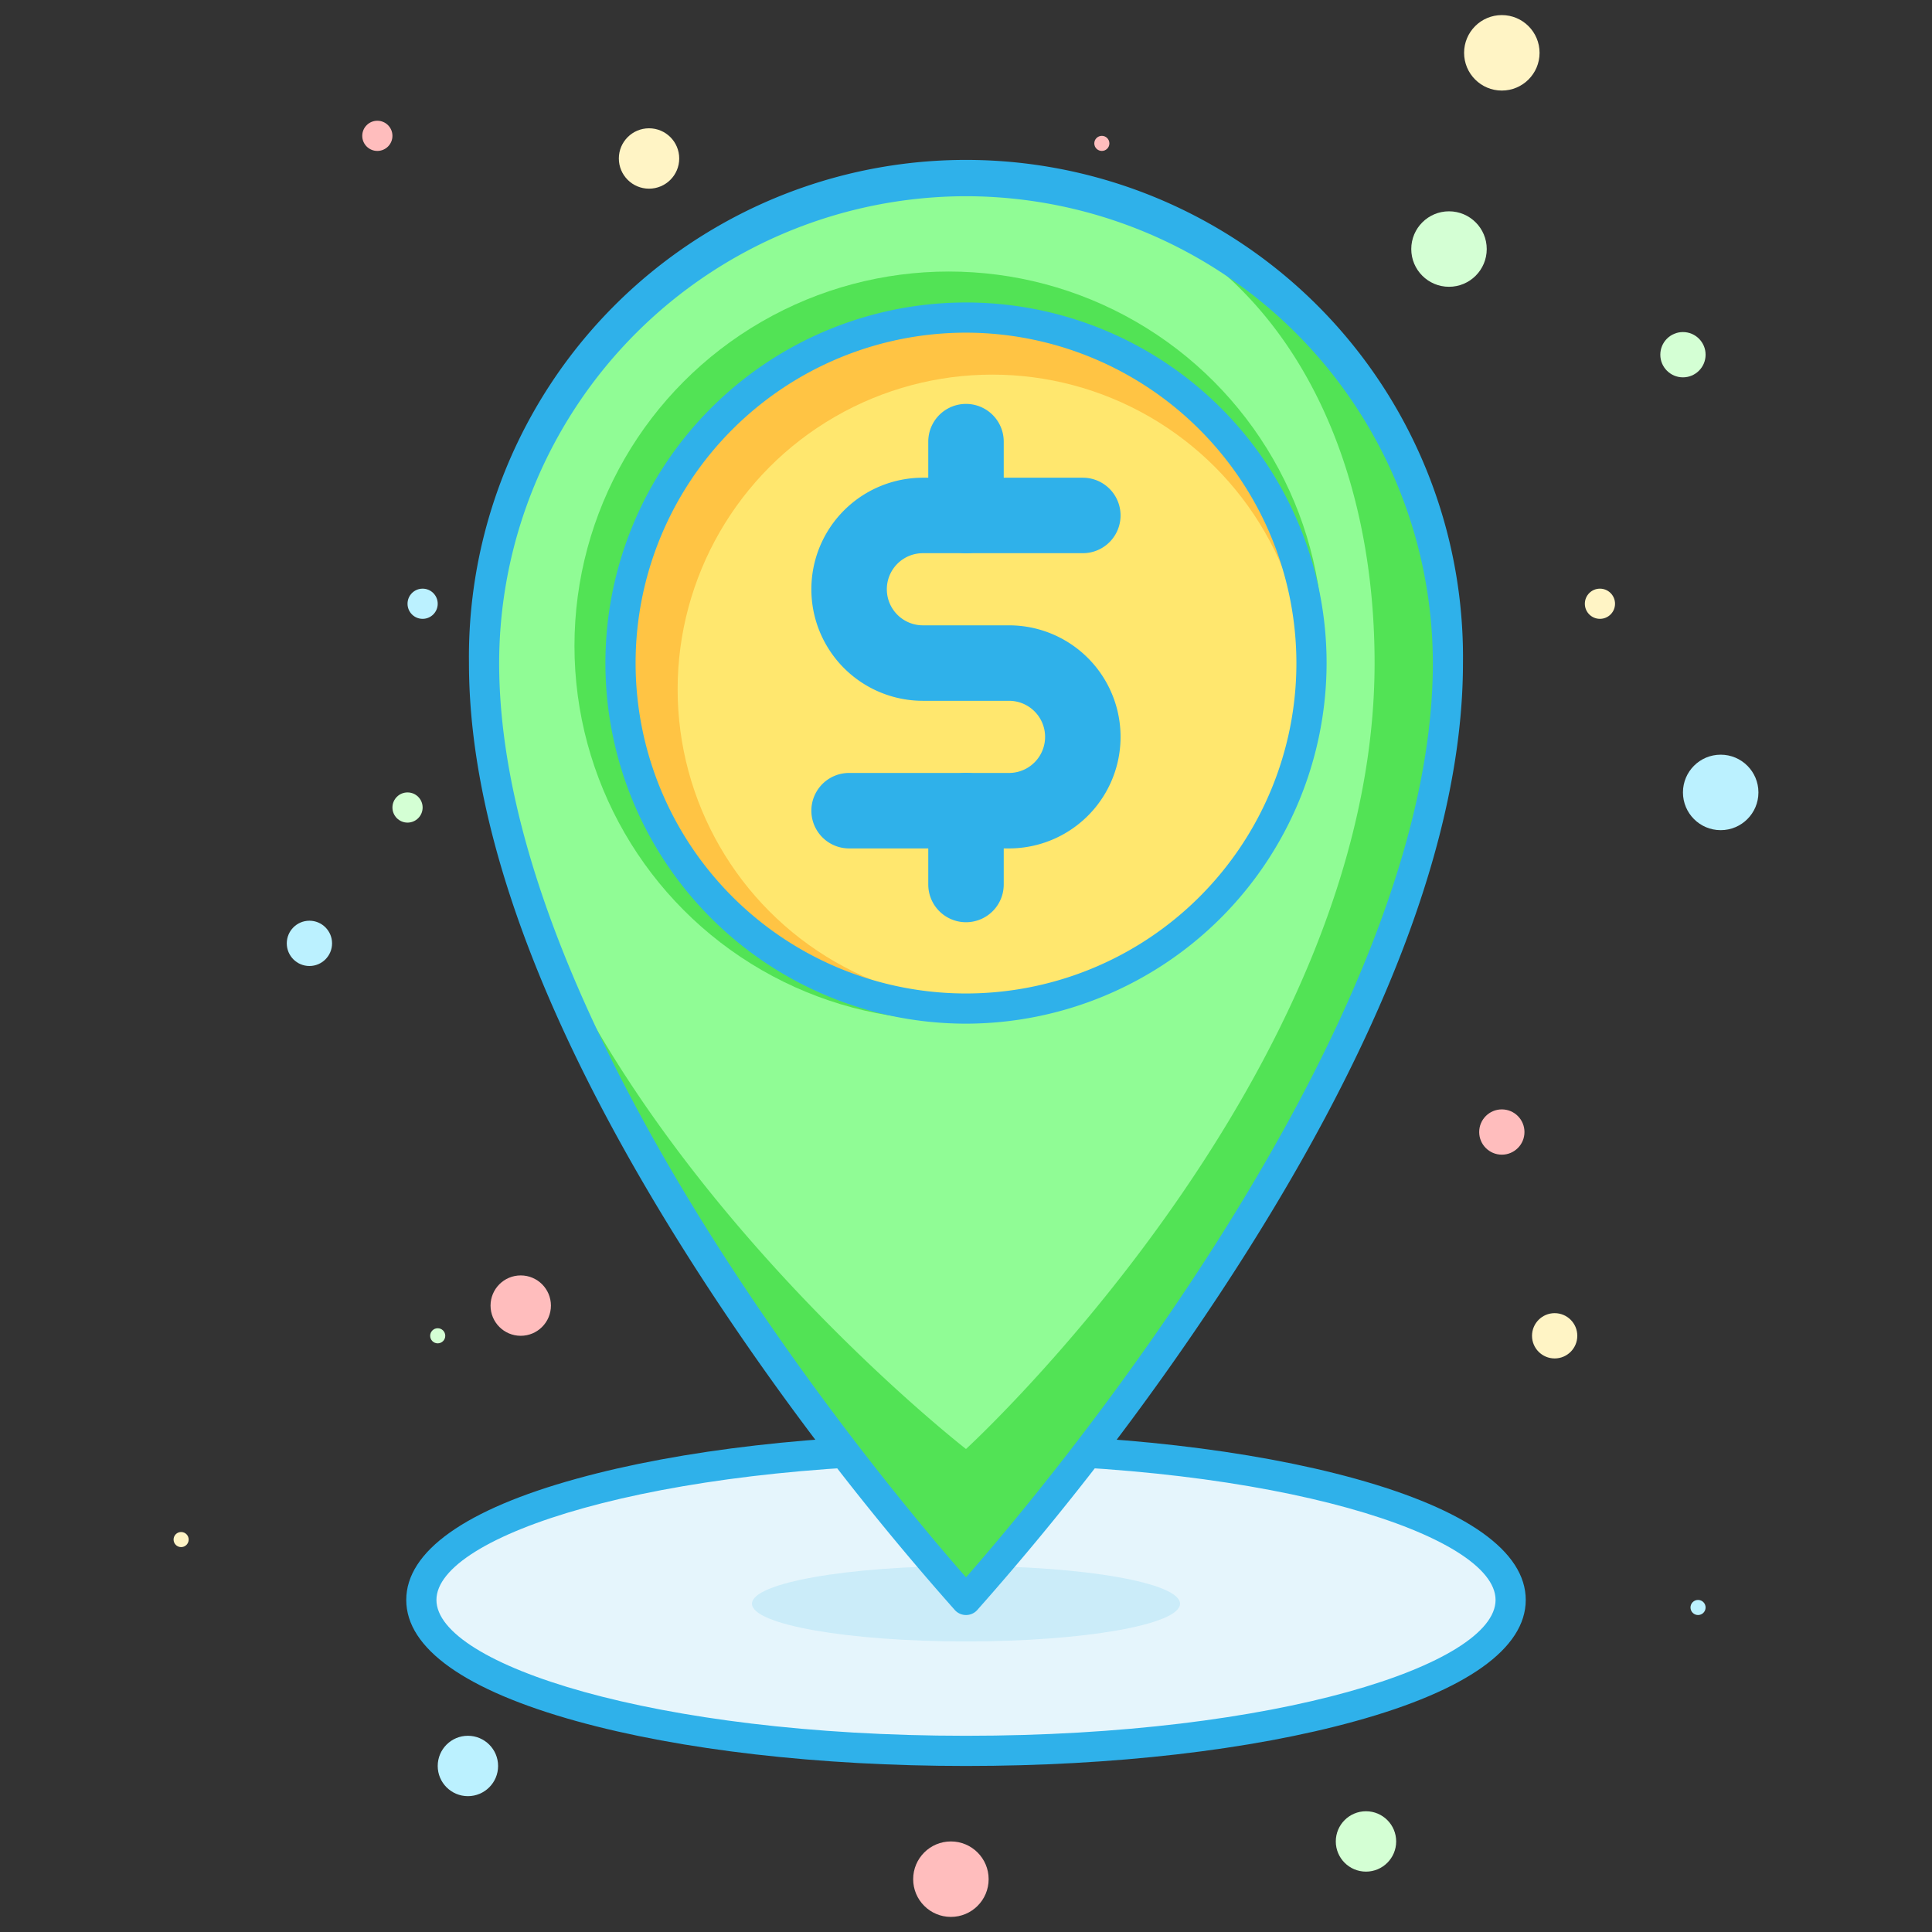 <?xml version="1.0" encoding="utf-8"?><!-- Uploaded to: SVG Repo, www.svgrepo.com, Generator: SVG Repo Mixer Tools -->
<svg width="800px" height="800px" viewBox="0 0 256 256" xmlns="http://www.w3.org/2000/svg">
<rect x="0" y="0" width="256" height="256" fill="#333333" stroke="none"/>
<defs>
<style>.cls-1{fill:#e5f5fc;}.cls-2{fill:#cbecf9;}.cls-3{fill:#2fb1ea;}.cls-4{fill:#52e355;}.cls-5{fill:#90fc95;}.cls-6{fill:#ffc444;}.cls-7{fill:#ffe76e;}.cls-8{fill:#d4ffd4;}.cls-9{fill:#ffbdbd;}.cls-10{fill:#bbf1ff;}.cls-11{fill:#fff4c5;}</style>
</defs>
<title>business economic finance interprise company place holder</title>
<g id="Layer_2" data-name="Layer 2">
<ellipse class="cls-1" cx="128" cy="212" rx="72.17" ry="20"/>
<ellipse class="cls-2" cx="128" cy="212.5" rx="28.36" ry="5"/>
<path class="cls-3" d="M128,234c-19.45,0-37.77-2.11-51.57-5.93-14.79-4.1-22.6-9.65-22.6-16.07s7.82-12,22.6-16.07C90.23,192.11,108.55,190,128,190s37.77,2.11,51.57,5.93c14.79,4.1,22.6,9.65,22.6,16.07s-7.82,12-22.6,16.07C165.77,231.89,147.45,234,128,234Zm0-40c-41.35,0-70.17,9.49-70.17,18S86.65,230,128,230s70.17-9.49,70.17-18S169.35,194,128,194Z"/>
<path class="cls-4" d="M191.86,87.86C191.86,142.41,128,212,128,212S64.14,142.41,64.14,87.86a63.86,63.86,0,1,1,127.72,0Z"/>
<path class="cls-5" d="M182.14,87.86C182.14,142.41,128,192,128,192S64.14,142.41,64.14,87.86A63.86,63.86,0,0,1,128,24C163.27,24,182.14,52.59,182.14,87.86Z"/>
<path class="cls-3" d="M128,214a2,2,0,0,1-1.47-.65A372.51,372.51,0,0,1,94.4,171.49C73,139,62.14,110.88,62.14,87.86a65.86,65.86,0,1,1,131.71,0c0,23-10.85,51.16-32.26,83.63a372.51,372.51,0,0,1-32.12,41.87A2,2,0,0,1,128,214Zm0-188A61.93,61.93,0,0,0,66.14,87.86c0,48.55,52.33,110.3,61.86,121.14,9.53-10.84,61.86-72.59,61.86-121.14A61.93,61.93,0,0,0,128,26Z"/>
<circle class="cls-4" cx="125.72" cy="85.58" r="49.6"/>
<circle class="cls-6" cx="128" cy="87.86" r="45.78"/>
<circle class="cls-7" cx="131.48" cy="91.33" r="41.69"/>
<path class="cls-3" d="M128,135.64a47.78,47.78,0,1,1,47.78-47.78A47.84,47.84,0,0,1,128,135.64Zm0-91.56a43.78,43.78,0,1,0,43.78,43.78A43.83,43.83,0,0,0,128,44.08Z"/>
<path class="cls-3" d="M133.71,112.42H112.51a5,5,0,0,1,0-10h21.19a4.78,4.78,0,0,0,0-9.56H122.29a14.78,14.78,0,0,1,0-29.56h21.19a5,5,0,0,1,0,10H122.29a4.78,4.78,0,0,0,0,9.56h11.41a14.78,14.78,0,0,1,0,29.56Z"/>
<path class="cls-3" d="M128,73.3a5,5,0,0,1-5-5V58.52a5,5,0,1,1,10,0V68.3A5,5,0,0,1,128,73.3Z"/>
<path class="cls-3" d="M128,122.2a5,5,0,0,1-5-5v-9.78a5,5,0,0,1,10,0v9.78A5,5,0,0,1,128,122.2Z"/>
<circle class="cls-8" cx="192" cy="33" r="5"/>
<circle class="cls-8" cx="181" cy="244" r="4"/>
<circle class="cls-8" cx="223" cy="47" r="3"/>
<circle class="cls-8" cx="54" cy="107" r="2"/>
<circle class="cls-8" cx="58" cy="177" r="1"/>
<circle class="cls-9" cx="126" cy="249" r="5"/>
<circle class="cls-9" cx="69" cy="173" r="4"/>
<circle class="cls-9" cx="199" cy="150" r="3"/>
<circle class="cls-9" cx="50" cy="18" r="2"/>
<circle class="cls-9" cx="146" cy="19" r="1"/>
<circle class="cls-10" cx="228" cy="105" r="5"/>
<circle class="cls-10" cx="62" cy="234" r="4"/>
<circle class="cls-10" cx="41" cy="125" r="3"/>
<circle class="cls-10" cx="56" cy="80" r="2"/>
<circle class="cls-10" cx="225" cy="213" r="1"/>
<circle class="cls-11" cx="199" cy="7" r="5"/>
<circle class="cls-11" cx="86" cy="21" r="4"/>
<circle class="cls-11" cx="206" cy="177" r="3"/>
<circle class="cls-11" cx="212" cy="80" r="2"/>
<circle class="cls-11" cx="24" cy="204" r="1"/>
</g>
</svg>